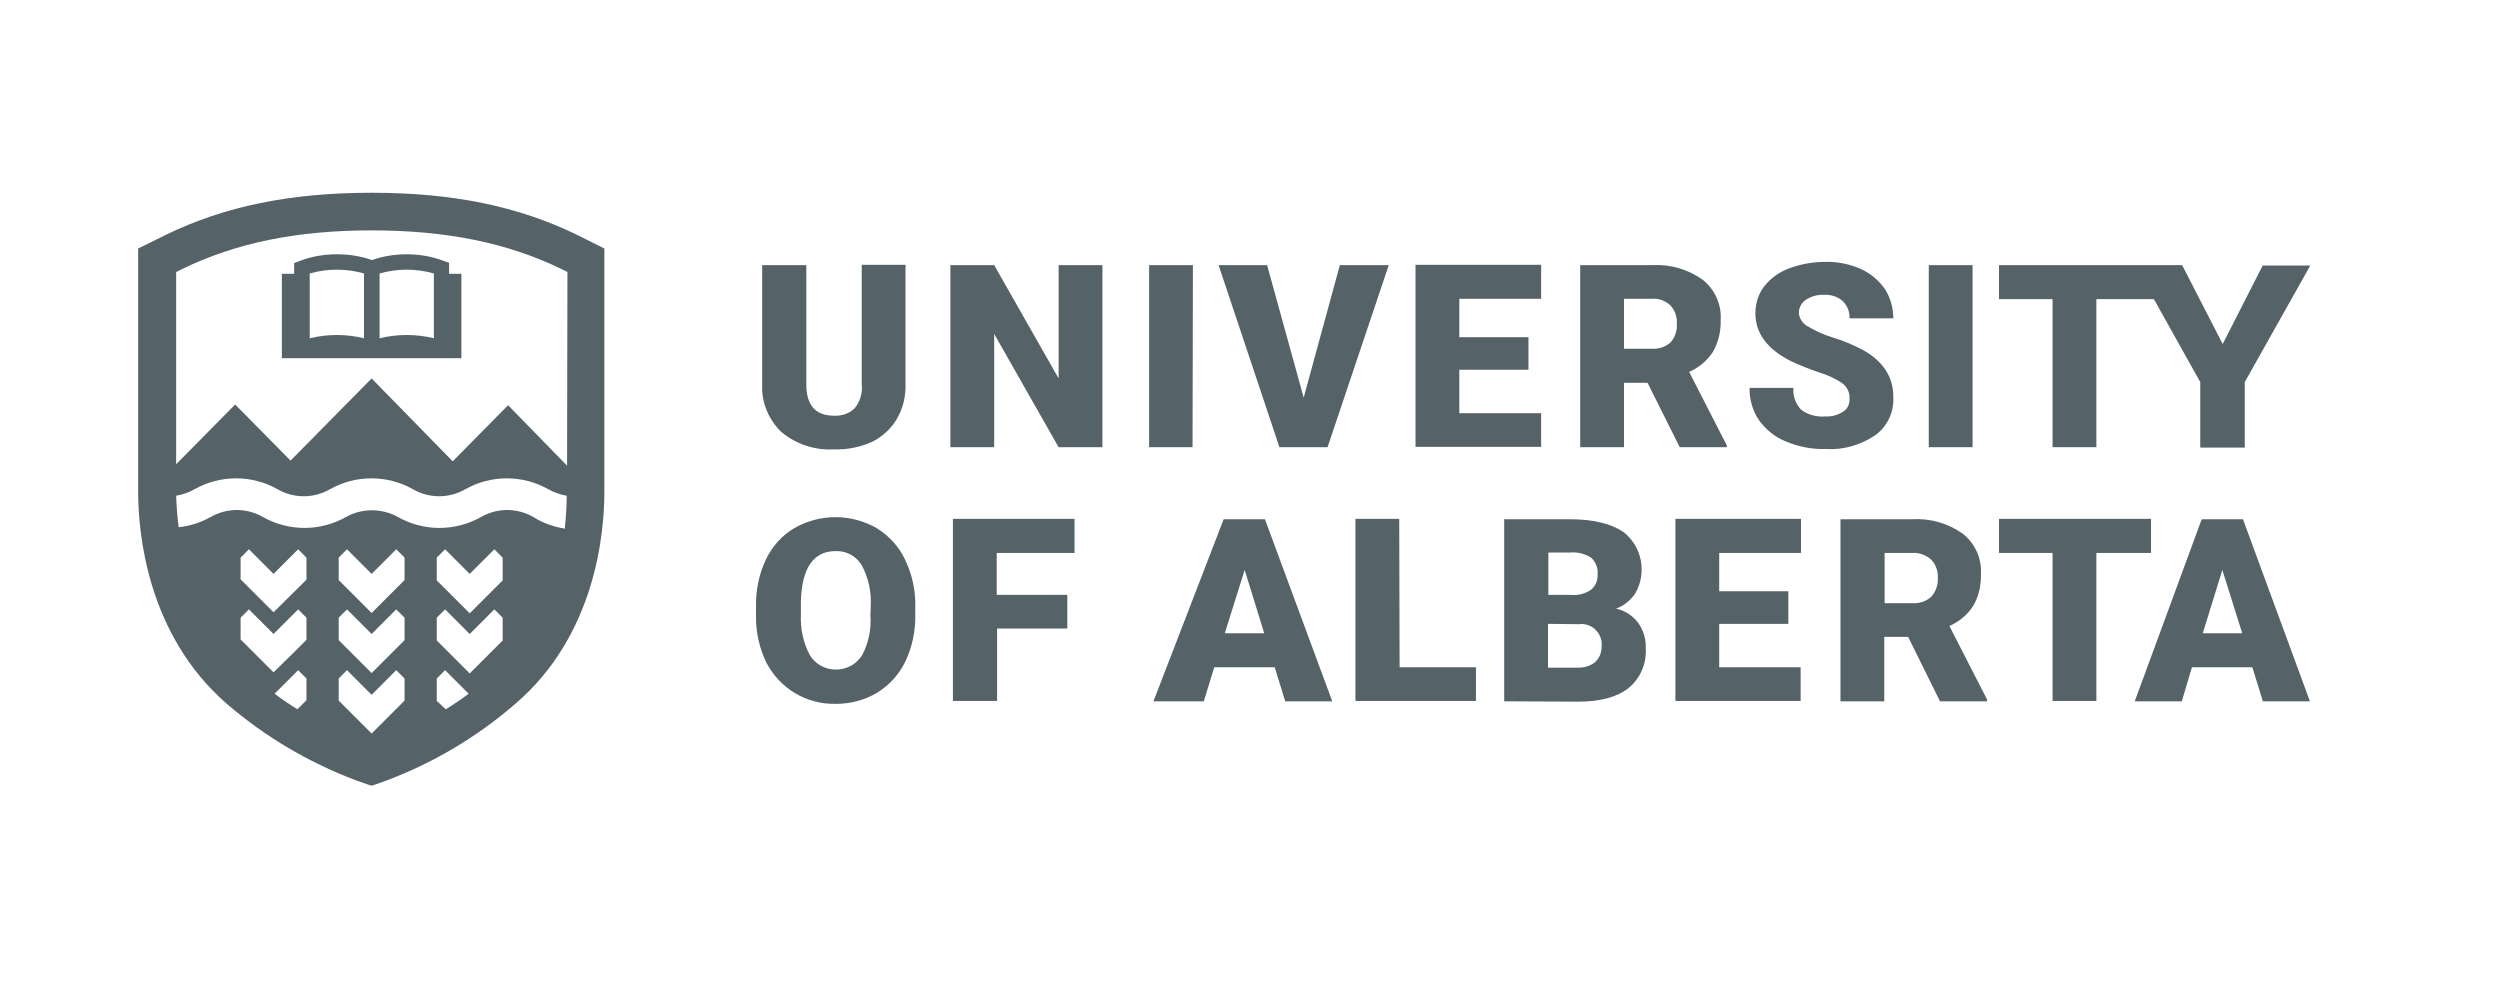 <svg width="160" height="64" viewBox="0 0 160 64" fill="none" xmlns="http://www.w3.org/2000/svg">
<path d="M57.953 16.969V24.59C57.976 25.378 57.791 26.143 57.397 26.814C57.026 27.44 56.47 27.95 55.822 28.274C55.057 28.621 54.223 28.784 53.389 28.76C52.161 28.83 50.957 28.436 50.007 27.648C49.196 26.861 48.733 25.772 48.779 24.66V16.969H51.605V24.683C51.629 25.98 52.231 26.606 53.389 26.606C53.876 26.629 54.362 26.467 54.709 26.119C55.057 25.679 55.219 25.123 55.15 24.567V16.946H57.953V16.969ZM70.555 28.621H67.752L63.628 21.37V28.621H60.825V16.969H63.628L67.752 24.22V16.969H70.555V28.621ZM76.323 28.621H73.543V16.969H76.346L76.323 28.621ZM83.435 25.448L85.751 16.969H88.879L84.964 28.621H81.883L77.991 16.969H81.095L83.435 25.448ZM97.821 23.664H93.396V26.444H98.632V28.598H90.593V16.946H98.632V19.123H93.396V21.579H97.821V23.664ZM105.442 24.498H103.936V28.621H101.133V16.969H105.72C106.879 16.899 108.014 17.224 108.963 17.896C109.751 18.521 110.191 19.494 110.122 20.49C110.145 21.185 109.983 21.88 109.635 22.506C109.265 23.085 108.732 23.525 108.106 23.803L110.516 28.506V28.621H107.504L105.442 24.498ZM103.936 22.32H105.72C106.16 22.343 106.601 22.204 106.925 21.903C107.203 21.579 107.342 21.162 107.319 20.722C107.342 20.282 107.203 19.865 106.902 19.54C106.577 19.239 106.137 19.077 105.697 19.123H103.936V22.32ZM118.369 25.517C118.392 25.146 118.23 24.776 117.929 24.544C117.465 24.22 116.932 23.988 116.4 23.826C115.797 23.617 115.195 23.386 114.616 23.108C113.133 22.367 112.346 21.347 112.346 20.05C112.346 19.424 112.531 18.822 112.902 18.336C113.319 17.803 113.875 17.409 114.5 17.177C115.241 16.899 116.029 16.761 116.817 16.761C117.581 16.737 118.369 16.899 119.064 17.201C119.689 17.479 120.222 17.919 120.616 18.475C120.986 19.031 121.172 19.703 121.172 20.374H118.369C118.392 19.957 118.23 19.564 117.929 19.262C117.604 18.984 117.187 18.845 116.747 18.869C116.33 18.845 115.913 18.961 115.566 19.193C115.288 19.378 115.126 19.703 115.126 20.027C115.149 20.351 115.334 20.652 115.612 20.838C116.145 21.162 116.701 21.417 117.303 21.602C117.998 21.811 118.647 22.089 119.295 22.436C120.546 23.154 121.195 24.174 121.172 25.448C121.218 26.397 120.778 27.301 120.013 27.857C119.087 28.482 117.975 28.807 116.863 28.737C115.983 28.76 115.102 28.598 114.292 28.251C113.597 27.973 112.994 27.486 112.554 26.861C112.16 26.258 111.952 25.54 111.975 24.822H114.778C114.732 25.332 114.917 25.841 115.264 26.212C115.705 26.559 116.284 26.698 116.84 26.652C117.234 26.675 117.627 26.56 117.952 26.351C118.23 26.189 118.392 25.865 118.369 25.517ZM126.245 28.621H123.442V16.969H126.245V28.621ZM144.824 16.969L142.252 22.019L139.658 16.969H127.936V19.146H131.365V28.621H134.168V19.146H137.851L140.816 24.451V28.645H143.666V24.451L147.859 16.992H144.824V16.969ZM58.578 39.301C58.601 40.343 58.393 41.386 57.953 42.312C57.559 43.146 56.933 43.841 56.146 44.328C55.335 44.814 54.431 45.046 53.505 45.046C52.578 45.069 51.675 44.837 50.864 44.351C50.099 43.888 49.474 43.216 49.057 42.428C48.617 41.525 48.385 40.528 48.385 39.509V38.837C48.362 37.795 48.571 36.752 49.011 35.826C49.405 34.992 50.03 34.274 50.818 33.81C52.462 32.861 54.478 32.861 56.123 33.81C56.91 34.297 57.536 34.992 57.929 35.826C58.37 36.752 58.601 37.772 58.578 38.791V39.301ZM55.729 38.814C55.775 37.888 55.59 36.984 55.15 36.173C54.802 35.594 54.177 35.247 53.482 35.27C52.069 35.27 51.327 36.336 51.258 38.444V39.301C51.212 40.204 51.397 41.131 51.837 41.941C52.416 42.868 53.644 43.123 54.571 42.544C54.825 42.382 55.011 42.173 55.173 41.941C55.59 41.154 55.775 40.25 55.706 39.347L55.729 38.814ZM68.331 40.227H63.814V44.86H60.987V33.208H68.771V35.386H63.79V38.073H68.308V40.227H68.331ZM114.454 39.926H110.029V42.706H115.241V44.86H107.226V33.208H115.264V35.386H110.029V37.841H114.454V39.926ZM122.122 40.76H120.593V44.884H117.79V33.231H122.376C123.535 33.162 124.67 33.486 125.62 34.158C126.407 34.783 126.847 35.756 126.778 36.752C126.801 37.447 126.639 38.166 126.291 38.768C125.921 39.347 125.388 39.787 124.762 40.065L127.172 44.768V44.884H124.16L122.122 40.76ZM120.616 38.606H122.4C122.84 38.629 123.28 38.49 123.604 38.189C123.882 37.864 124.044 37.447 124.021 37.007C124.044 36.567 123.905 36.15 123.604 35.826C123.28 35.525 122.84 35.362 122.4 35.386H120.616V38.606ZM81.582 42.706H77.713L77.041 44.884H73.821L78.315 33.231H80.956L85.265 44.884H82.254L81.582 42.706ZM78.385 40.528H80.91L79.659 36.474L78.385 40.528ZM89.574 42.706H94.462V44.86H86.748V33.208H89.551L89.574 42.706ZM96.269 44.884V33.231H100.462C101.967 33.231 103.103 33.509 103.89 34.042C105.095 34.969 105.419 36.66 104.655 37.98C104.353 38.42 103.937 38.768 103.427 38.953C103.983 39.069 104.492 39.393 104.84 39.857C105.164 40.32 105.35 40.876 105.326 41.455C105.396 42.428 105.002 43.401 104.238 44.026C103.52 44.606 102.431 44.907 101.018 44.907L96.269 44.884ZM99.072 38.073H100.531C100.994 38.119 101.458 38.003 101.852 37.725C102.13 37.471 102.269 37.123 102.245 36.752C102.292 36.359 102.13 35.965 101.828 35.687C101.411 35.432 100.948 35.316 100.462 35.362H99.095V38.073H99.072ZM99.072 39.926V42.729H100.925C101.342 42.752 101.759 42.636 102.083 42.382C102.361 42.127 102.5 41.779 102.5 41.409C102.593 40.691 102.083 40.042 101.388 39.949C101.272 39.926 101.157 39.926 101.064 39.949L99.072 39.926ZM137.666 35.386H134.168V44.86H131.365V35.386H127.936V33.208H137.666V35.386ZM144.152 42.706H140.283L139.635 44.884H136.623L140.909 33.231H143.55L147.835 44.884H144.824L144.152 42.706ZM140.978 40.528H143.503L142.229 36.474L140.978 40.528Z" fill="#556268"/>
<path d="M28.764 16.83L28.44 16.715C27.675 16.413 26.841 16.274 26.031 16.274C25.266 16.274 24.525 16.39 23.807 16.645C23.089 16.39 22.324 16.274 21.56 16.274C20.726 16.274 19.915 16.413 19.151 16.715L18.826 16.83V17.525H18.039V22.923H29.529V17.525H28.741V16.83H28.764ZM23.297 21.649C22.162 21.371 20.957 21.371 19.822 21.649V17.502C20.957 17.178 22.162 17.178 23.297 17.502V21.649ZM27.768 21.649C26.633 21.371 25.428 21.371 24.293 21.649V17.502C25.428 17.178 26.633 17.178 27.768 17.502V21.649Z" fill="#556268"/>
<path d="M37.336 15.232L36.919 15.023C33.143 13.193 28.973 12.336 23.784 12.336C18.595 12.336 14.402 13.193 10.626 15.023L10.209 15.232L8.842 15.903V31.471C8.842 34.065 9.398 40.598 14.517 45.046C16.973 47.154 19.753 48.799 22.764 49.934C22.764 49.934 23.714 50.281 23.784 50.281C23.853 50.281 24.78 49.934 24.78 49.934C27.791 48.799 30.571 47.131 32.98 45.046C38.146 40.621 38.679 34.065 38.679 31.471V15.903L37.336 15.232ZM19.614 44.814L19.035 45.393C18.548 45.092 18.062 44.768 17.575 44.397L19.081 42.891L19.614 43.424V44.814ZM19.614 40.946L18.733 41.826L17.506 43.03L16.278 41.803L15.398 40.922V39.532L15.931 39L17.506 40.575L19.081 39L19.614 39.532V40.946ZM19.614 37.1L17.506 39.185L15.398 37.077V35.687L15.931 35.154L17.506 36.729L19.081 35.154L19.614 35.687V37.1ZM25.892 44.837L25.011 45.718L23.784 46.945L22.556 45.718L21.676 44.837V43.424L22.208 42.891L23.784 44.467L25.359 42.891L25.892 43.424V44.837ZM25.892 40.969L25.011 41.849L23.784 43.077L22.556 41.849L21.676 40.969V39.532L22.208 39L23.784 40.575L25.359 39L25.892 39.532V40.969ZM25.892 37.123L23.784 39.231L21.676 37.123V35.687L22.208 35.154L23.784 36.729L25.359 35.154L25.892 35.687V37.123ZM27.953 44.861V43.424L28.486 42.891L29.992 44.397C29.506 44.768 29.019 45.092 28.533 45.393L27.953 44.861ZM32.17 40.992L31.289 41.872L30.061 43.1L28.834 41.872L27.953 40.992V39.532L28.486 39L30.061 40.575L31.637 39L32.17 39.532V40.992ZM32.17 37.146L30.061 39.254L27.953 37.146V35.687L28.486 35.154L30.061 36.729L31.637 35.154L32.17 35.687V37.146ZM36.154 33.834C35.436 33.718 34.764 33.486 34.139 33.092C33.096 32.49 31.822 32.49 30.78 33.092C29.135 34.019 27.119 34.019 25.475 33.092C24.432 32.513 23.158 32.513 22.139 33.092C20.494 34.019 18.479 34.019 16.834 33.092C15.791 32.49 14.517 32.49 13.475 33.092C12.85 33.44 12.155 33.672 11.436 33.741C11.344 33.069 11.297 32.397 11.274 31.726C11.691 31.656 12.085 31.517 12.456 31.309C14.1 30.382 16.116 30.382 17.761 31.309C18.803 31.911 20.077 31.911 21.12 31.309C22.764 30.382 24.78 30.382 26.424 31.309C27.467 31.911 28.741 31.911 29.784 31.309C31.428 30.382 33.444 30.382 35.089 31.309C35.459 31.517 35.853 31.656 36.27 31.726C36.27 32.397 36.224 33.069 36.154 33.741V33.834ZM36.293 29.803L32.517 25.934L28.973 29.525L23.784 24.22L18.595 29.479L15.05 25.888L11.274 29.71V17.409L11.691 17.201C15.143 15.533 19.012 14.745 23.784 14.745C28.556 14.745 32.448 15.533 35.899 17.201L36.316 17.409L36.293 29.803Z" fill="#556268"/>
</svg>
